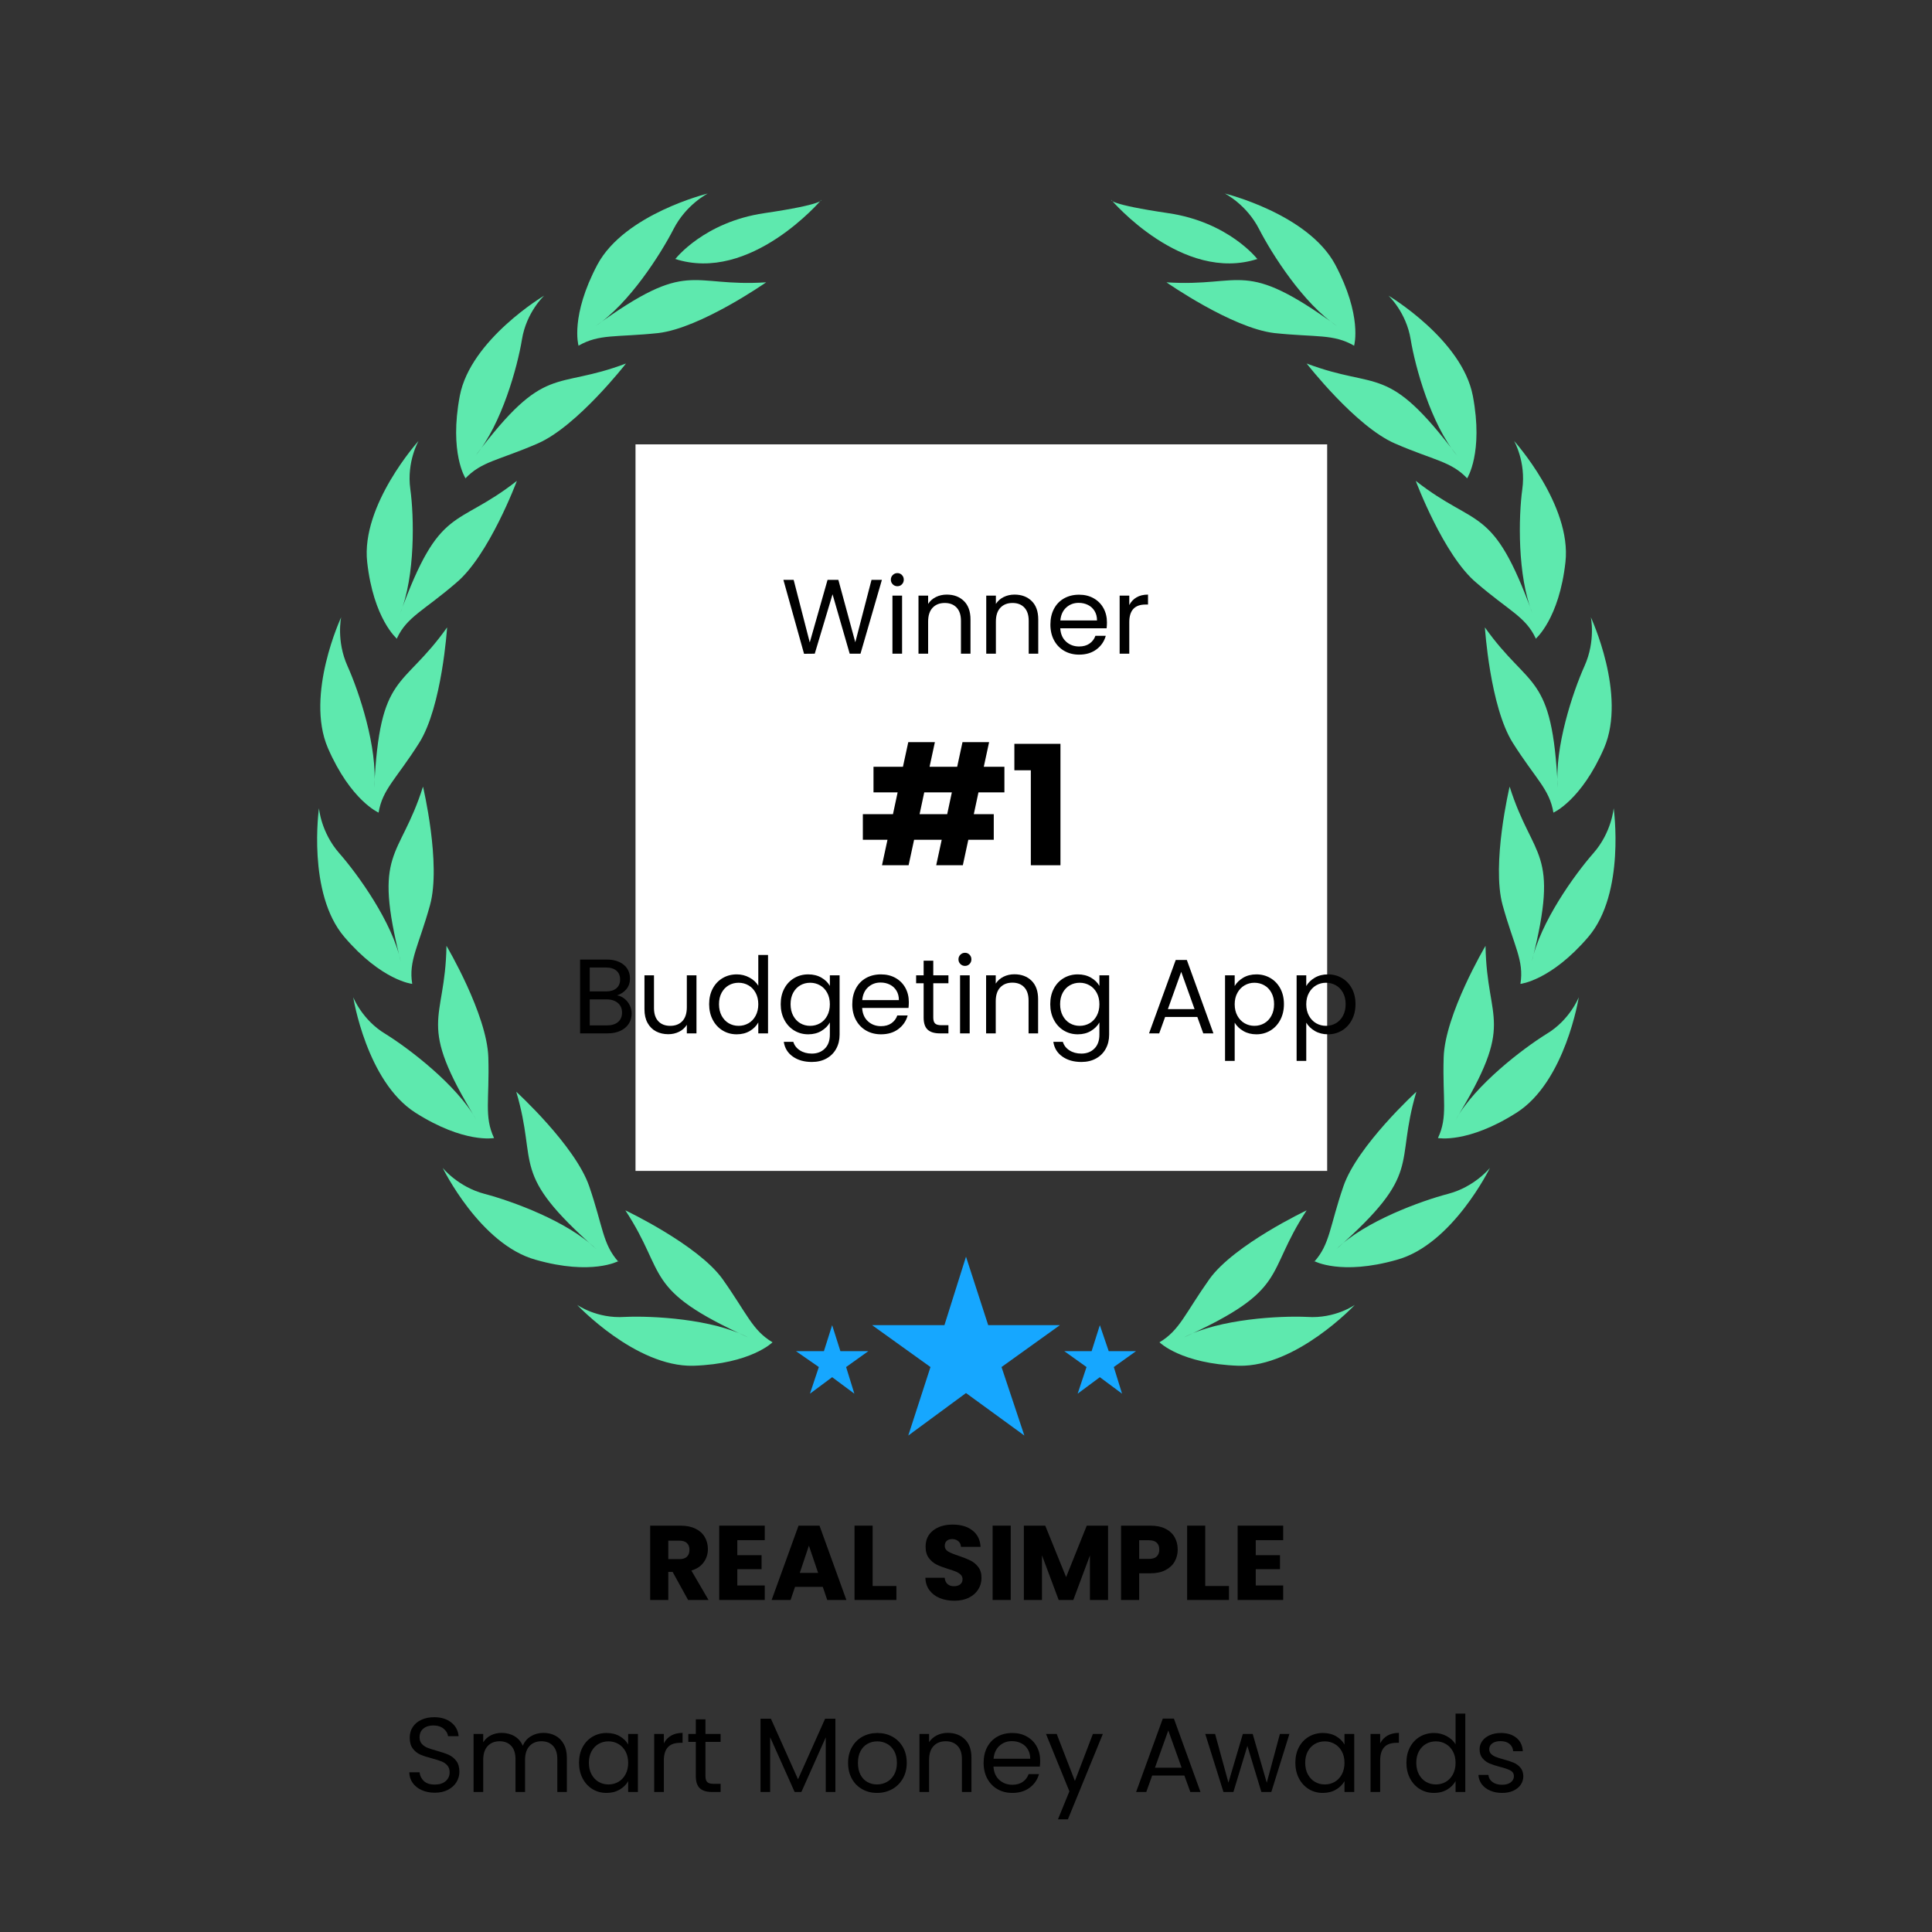 <svg xmlns="http://www.w3.org/2000/svg" xmlns:xlink="http://www.w3.org/1999/xlink" width="2000" zoomAndPan="magnify" viewBox="0 0 1500 1500" height="2000" preserveAspectRatio="xMidYMid meet" version="1.2"><rect x="0" y="0" width="1500" height="1500" fill="#333333" stroke="none"/><defs><clipPath id="e3f1434c1c"><path d="M 677 975 L 823 975 L 823 1114.789 L 677 1114.789 Z M 677 975 "/></clipPath><clipPath id="39facc8dc5"><path d="M 493.406 345.012 L 1030.41 345.012 L 1030.41 909.082 L 493.406 909.082 Z M 493.406 345.012 "/></clipPath></defs><g id="88ed215274"><path style=" stroke:none;fill-rule:evenodd;fill:#5ee9ae;fill-opacity:1;" d="M 449.082 267.945 C 449.082 267.945 442.68 245.289 463.855 205.398 C 485.035 165.996 549.551 150.238 549.551 150.238 C 549.551 150.238 532.809 158.609 522.957 177.816 C 513.105 197.023 488.48 235.93 462.379 253.168 C 535.762 199.98 534.777 223.125 594.863 219.188 C 594.863 219.188 544.133 254.648 511.137 258.586 C 478.141 262.035 465.336 259.078 449.082 268.438 Z M 449.082 267.945 "/><path style=" stroke:none;fill-rule:evenodd;fill:#5ee9ae;fill-opacity:1;" d="M 361.418 371.371 C 361.418 371.371 348.609 351.668 356.984 307.344 C 365.355 263.512 422.488 229.527 422.488 229.527 C 422.488 229.527 408.695 242.336 405.25 263.512 C 401.801 284.688 389.488 329.508 369.297 353.641 C 423.965 281.242 429.875 303.406 486.02 282.227 C 486.02 282.227 448.098 330.984 417.562 344.281 C 387.027 357.578 373.73 358.07 360.922 371.863 Z M 361.418 371.371 "/><path style=" stroke:none;fill-rule:evenodd;fill:#5ee9ae;fill-opacity:1;" d="M 308.227 495.973 C 308.227 495.973 290.004 480.703 285.078 436.379 C 280.152 392.055 324.973 342.312 324.973 342.312 C 324.973 342.312 315.613 358.566 318.57 379.742 C 321.523 400.918 322.508 447.215 310.688 476.273 C 341.715 391.07 353.535 410.77 401.309 373.34 C 401.309 373.34 379.641 431.453 354.027 452.633 C 328.91 474.301 316.105 478.734 308.227 495.48 Z M 308.227 495.973 "/><path style=" stroke:none;fill-rule:evenodd;fill:#5ee9ae;fill-opacity:1;" d="M 293.945 630.918 C 293.945 630.918 272.273 621.559 254.543 580.684 C 236.812 539.312 264.887 479.227 264.887 479.227 C 264.887 479.227 260.945 497.449 269.812 517.148 C 278.676 536.852 293.449 580.684 290.496 611.711 C 294.93 521.09 312.168 536.359 347.133 487.105 C 347.133 487.105 343.195 548.672 325.465 576.742 C 307.734 604.816 296.898 612.695 293.945 630.918 Z M 293.945 630.918 "/><path style=" stroke:none;fill-rule:evenodd;fill:#5ee9ae;fill-opacity:1;" d="M 320.047 763.895 C 320.047 763.895 296.406 761.43 267.348 727.449 C 238.289 693.465 247.648 627.469 247.648 627.469 C 247.648 627.469 249.125 646.184 263.41 662.438 C 277.691 678.691 304.777 716.121 311.18 746.656 C 289.02 658.992 310.195 668.348 328.418 610.727 C 328.418 610.727 342.699 670.809 333.836 702.824 C 324.973 734.836 317.09 745.672 320.047 763.895 Z M 320.047 763.895 "/><path style=" stroke:none;fill-rule:evenodd;fill:#5ee9ae;fill-opacity:1;" d="M 383.578 883.57 C 383.578 883.57 360.43 888.004 322.508 863.871 C 284.586 839.738 274.242 774.234 274.242 774.234 C 274.242 774.234 281.137 791.965 299.359 802.801 C 317.582 814.129 354.52 842.199 369.789 869.289 C 322.508 791.965 345.656 794.922 346.641 734.344 C 346.641 734.344 378.16 787.535 379.145 821.023 C 380.133 854.02 375.699 866.824 383.578 883.57 Z M 383.578 883.57 "/><path style=" stroke:none;fill-rule:evenodd;fill:#5ee9ae;fill-opacity:1;" d="M 480.109 979.117 C 480.109 979.117 459.426 990.445 416.082 978.133 C 372.742 966.312 343.688 906.719 343.688 906.719 C 343.688 906.719 355.508 921.492 376.191 926.91 C 396.875 932.328 440.707 948.09 462.871 969.758 C 394.906 909.672 418.055 905.734 400.816 847.617 C 400.816 847.617 446.617 889.48 457.453 921 C 468.289 952.52 467.797 965.82 480.109 979.609 Z M 480.109 979.117 "/><path style=" stroke:none;fill-rule:evenodd;fill:#5ee9ae;fill-opacity:1;" d="M 599.785 1042.156 C 599.785 1042.156 583.043 1058.902 538.223 1060.379 C 493.406 1061.363 448.098 1013.098 448.098 1013.098 C 448.098 1013.098 463.363 1023.934 485.035 1022.457 C 506.211 1021.473 553 1023.934 580.578 1038.215 C 498.332 1000.785 518.523 989.953 485.527 939.715 C 485.527 939.715 541.672 966.312 560.879 992.906 C 580.086 1019.992 584.027 1032.801 599.785 1042.156 Z M 599.785 1042.156 "/><path style=" stroke:none;fill-rule:evenodd;fill:#5ee9ae;fill-opacity:1;" d="M 524.434 200.965 C 524.434 200.965 546.598 172.398 593.383 165.504 C 640.172 158.609 637.711 155.16 637.711 155.16 C 637.711 155.16 582.551 220.172 523.941 200.965 Z M 524.434 200.965 "/><path style=" stroke:none;fill-rule:evenodd;fill:#5ee9ae;fill-opacity:1;" d="M 1051.41 267.945 C 1051.41 267.945 1057.812 245.289 1036.637 205.398 C 1015.457 165.996 950.941 150.238 950.941 150.238 C 950.941 150.238 967.688 158.609 977.535 177.816 C 987.387 197.023 1012.012 235.93 1038.113 253.168 C 964.73 199.98 965.715 223.125 905.629 219.188 C 905.629 219.188 956.359 254.648 989.355 258.586 C 1022.352 262.035 1035.16 259.078 1051.41 268.438 Z M 1051.41 267.945 "/><path style=" stroke:none;fill-rule:evenodd;fill:#5ee9ae;fill-opacity:1;" d="M 1139.074 371.371 C 1139.074 371.371 1151.883 351.668 1143.508 307.344 C 1135.137 263.512 1078.008 229.527 1078.008 229.527 C 1078.008 229.527 1091.797 242.336 1095.242 263.512 C 1098.691 284.688 1111.004 329.508 1131.195 353.641 C 1076.527 281.242 1070.617 303.406 1014.473 282.227 C 1014.473 282.227 1052.395 330.984 1082.93 344.281 C 1113.465 357.578 1126.762 358.07 1139.57 371.863 Z M 1139.074 371.371 "/><path style=" stroke:none;fill-rule:evenodd;fill:#5ee9ae;fill-opacity:1;" d="M 1192.266 495.973 C 1192.266 495.973 1210.488 480.703 1215.414 436.379 C 1220.34 392.055 1175.52 342.312 1175.52 342.312 C 1175.52 342.312 1184.879 358.566 1181.922 379.742 C 1178.969 400.918 1177.984 447.215 1189.805 476.273 C 1158.777 391.07 1146.957 410.77 1099.184 373.34 C 1099.184 373.34 1120.855 431.453 1146.465 452.633 C 1171.582 474.301 1184.387 478.734 1192.266 495.48 Z M 1192.266 495.973 "/><path style=" stroke:none;fill-rule:evenodd;fill:#5ee9ae;fill-opacity:1;" d="M 1206.055 630.918 C 1206.055 630.918 1227.727 621.559 1245.457 580.684 C 1263.188 539.312 1235.113 479.227 1235.113 479.227 C 1235.113 479.227 1239.055 497.449 1230.188 517.148 C 1221.324 536.852 1206.551 580.684 1209.504 611.711 C 1205.07 521.09 1187.832 536.359 1152.867 487.105 C 1152.867 487.105 1156.805 548.672 1174.535 576.742 C 1192.266 604.816 1203.102 612.695 1206.055 630.918 Z M 1206.055 630.918 "/><path style=" stroke:none;fill-rule:evenodd;fill:#5ee9ae;fill-opacity:1;" d="M 1180.445 763.895 C 1180.445 763.895 1204.086 761.43 1233.145 727.449 C 1262.203 693.465 1252.844 627.469 1252.844 627.469 C 1252.844 627.469 1251.367 646.184 1237.082 662.438 C 1222.801 678.691 1195.715 716.121 1189.312 746.656 C 1211.473 658.992 1190.297 668.348 1172.074 610.727 C 1172.074 610.727 1157.793 670.809 1166.656 702.824 C 1175.52 734.836 1183.402 745.672 1180.445 763.895 Z M 1180.445 763.895 "/><path style=" stroke:none;fill-rule:evenodd;fill:#5ee9ae;fill-opacity:1;" d="M 1116.422 883.57 C 1116.422 883.57 1139.57 888.004 1177.492 863.871 C 1215.414 839.738 1225.758 774.234 1225.758 774.234 C 1225.758 774.234 1218.863 791.965 1200.641 802.801 C 1182.418 814.129 1145.48 842.199 1130.211 869.289 C 1177.492 791.965 1154.344 794.922 1153.359 734.344 C 1153.359 734.344 1121.84 787.535 1120.855 821.023 C 1119.867 854.02 1124.301 866.824 1116.422 883.57 Z M 1116.422 883.57 "/><path style=" stroke:none;fill-rule:evenodd;fill:#5ee9ae;fill-opacity:1;" d="M 1020.383 979.117 C 1020.383 979.117 1041.066 990.445 1084.41 978.133 C 1127.75 966.312 1156.805 906.719 1156.805 906.719 C 1156.805 906.719 1144.984 921.492 1124.301 926.91 C 1103.617 932.328 1059.785 948.09 1037.621 969.758 C 1105.586 909.672 1082.438 905.734 1099.676 847.617 C 1099.676 847.617 1053.875 889.48 1043.039 921 C 1032.203 952.52 1032.695 965.82 1020.383 979.609 Z M 1020.383 979.117 "/><path style=" stroke:none;fill-rule:evenodd;fill:#5ee9ae;fill-opacity:1;" d="M 900.215 1042.156 C 900.215 1042.156 916.957 1058.902 961.777 1060.379 C 1006.594 1061.363 1051.902 1013.098 1051.902 1013.098 C 1051.902 1013.098 1036.637 1023.934 1014.965 1022.457 C 993.789 1021.473 947 1023.934 919.422 1038.215 C 1001.668 1000.785 981.477 989.953 1014.473 939.715 C 1014.473 939.715 958.328 966.312 939.121 992.906 C 919.914 1019.992 915.973 1032.801 900.215 1042.156 Z M 900.215 1042.156 "/><path style=" stroke:none;fill-rule:evenodd;fill:#5ee9ae;fill-opacity:1;" d="M 976.059 200.965 C 976.059 200.965 953.895 172.398 907.109 165.504 C 860.32 158.609 862.781 155.16 862.781 155.16 C 862.781 155.16 917.941 220.172 976.551 200.965 Z M 976.059 200.965 "/><g clip-rule="nonzero" clip-path="url(#e3f1434c1c)"><path style=" stroke:none;fill-rule:evenodd;fill:#16a7ff;fill-opacity:1;" d="M 750 975.668 L 767.238 1028.859 L 822.891 1028.859 L 777.578 1061.363 L 795.309 1114.555 L 750 1081.559 L 705.184 1114.555 L 722.418 1061.363 L 677.109 1028.859 L 733.254 1028.859 Z M 750 975.668 "/></g><path style=" stroke:none;fill-rule:evenodd;fill:#16a7ff;fill-opacity:1;" d="M 853.918 1028.859 L 860.812 1049.051 L 881.992 1049.051 L 864.754 1061.363 L 871.156 1082.051 L 853.918 1069.246 L 836.68 1082.051 L 843.574 1061.363 L 826.336 1049.051 L 847.516 1049.051 Z M 853.918 1028.859 "/><path style=" stroke:none;fill-rule:evenodd;fill:#16a7ff;fill-opacity:1;" d="M 646.082 1028.859 L 652.484 1049.051 L 674.156 1049.051 L 656.918 1061.363 L 663.32 1082.051 L 646.082 1069.246 L 628.844 1082.051 L 635.738 1061.363 L 618.008 1049.051 L 639.68 1049.051 Z M 646.082 1028.859 "/><path style=" stroke:none;fill-rule:evenodd;fill:#5ee9ae;fill-opacity:1;" d="M 604.711 379.742 C 601.758 545.715 612.098 589.055 669.723 651.109 C 705.676 690.02 732.762 717.105 725.375 774.727 C 720.941 810.188 698.781 839.246 651.5 839.246 L 651.5 897.855 L 849.484 897.855 L 849.484 839.246 C 802.207 839.246 780.043 809.695 775.609 774.727 C 768.223 717.105 794.816 689.527 831.262 651.109 C 889.379 589.055 899.227 545.223 896.273 379.742 Z M 604.711 379.742 "/><path style=" stroke:none;fill-rule:nonzero;fill:#5ee9ae;fill-opacity:1;" d="M 587.473 464.453 L 527.391 464.453 L 527.391 496.465 C 527.391 536.359 543.641 572.801 570.238 599.398 C 587.473 616.637 609.145 629.441 633.277 636.336 C 637.711 641.262 642.141 646.184 647.066 651.602 C 653.961 658.992 660.363 665.887 666.766 672.781 C 620.965 671.305 579.102 651.602 548.566 621.066 C 516.555 589.055 496.855 544.73 496.855 496.465 L 496.855 433.426 L 587.473 433.426 C 587.473 444.262 587.473 454.602 587.473 464.453 Z M 587.473 464.453 "/><path style=" stroke:none;fill-rule:nonzero;fill:#5ee9ae;fill-opacity:1;" d="M 912.527 464.453 L 972.609 464.453 L 972.609 496.465 C 972.609 536.359 956.359 572.801 929.762 599.398 C 912.527 616.637 890.855 629.441 866.723 636.336 C 862.289 641.262 857.859 646.184 852.934 651.602 C 846.039 658.992 839.637 665.887 833.234 672.781 C 879.035 671.305 920.898 651.602 951.434 621.066 C 983.445 589.055 1003.145 544.73 1003.145 496.465 L 1003.145 433.426 L 912.527 433.426 C 912.527 444.262 912.527 454.602 912.527 464.453 Z M 912.527 464.453 "/><g clip-rule="nonzero" clip-path="url(#39facc8dc5)"><path style=" stroke:none;fill-rule:nonzero;fill:#ffffff;fill-opacity:1;" d="M 493.406 345.012 L 1030.414 345.012 L 1030.414 909.285 L 493.406 909.285 Z M 493.406 345.012 "/></g><g style="fill:#000000;fill-opacity:1;"><g transform="translate(606.339, 507.521)"><path style="stroke:none" d="M 78.359 -57.312 L 61.75 0 L 53.359 0 L 40.047 -46.125 L 26.234 0 L 17.922 0.078 L 1.891 -57.312 L 9.859 -57.312 L 22.359 -8.719 L 36.172 -57.312 L 44.562 -57.312 L 57.719 -8.875 L 70.297 -57.312 Z M 78.359 -57.312 "/></g></g><g style="fill:#000000;fill-opacity:1;"><g transform="translate(686.563, 507.521)"><path style="stroke:none" d="M 10.188 -52.375 C 8.77 -52.375 7.566 -52.863 6.578 -53.844 C 5.586 -54.832 5.094 -56.039 5.094 -57.469 C 5.094 -58.895 5.586 -60.098 6.578 -61.078 C 7.566 -62.066 8.77 -62.562 10.188 -62.562 C 11.562 -62.562 12.727 -62.066 13.688 -61.078 C 14.645 -60.098 15.125 -58.895 15.125 -57.469 C 15.125 -56.039 14.645 -54.832 13.688 -53.844 C 12.727 -52.863 11.562 -52.375 10.188 -52.375 Z M 13.812 -45.062 L 13.812 0 L 6.328 0 L 6.328 -45.062 Z M 13.812 -45.062 "/></g></g><g style="fill:#000000;fill-opacity:1;"><g transform="translate(706.784, 507.521)"><path style="stroke:none" d="M 28.281 -45.875 C 33.758 -45.875 38.195 -44.211 41.594 -40.891 C 45 -37.578 46.703 -32.801 46.703 -26.562 L 46.703 0 L 39.297 0 L 39.297 -25.484 C 39.297 -29.984 38.172 -33.422 35.922 -35.797 C 33.68 -38.18 30.613 -39.375 26.719 -39.375 C 22.77 -39.375 19.629 -38.141 17.297 -35.672 C 14.973 -33.211 13.812 -29.625 13.812 -24.906 L 13.812 0 L 6.328 0 L 6.328 -45.062 L 13.812 -45.062 L 13.812 -38.641 C 15.289 -40.941 17.301 -42.723 19.844 -43.984 C 22.395 -45.242 25.207 -45.875 28.281 -45.875 Z M 28.281 -45.875 "/></g></g><g style="fill:#000000;fill-opacity:1;"><g transform="translate(759.39, 507.521)"><path style="stroke:none" d="M 28.281 -45.875 C 33.758 -45.875 38.195 -44.211 41.594 -40.891 C 45 -37.578 46.703 -32.801 46.703 -26.562 L 46.703 0 L 39.297 0 L 39.297 -25.484 C 39.297 -29.984 38.172 -33.422 35.922 -35.797 C 33.68 -38.18 30.613 -39.375 26.719 -39.375 C 22.77 -39.375 19.629 -38.141 17.297 -35.672 C 14.973 -33.211 13.812 -29.625 13.812 -24.906 L 13.812 0 L 6.328 0 L 6.328 -45.062 L 13.812 -45.062 L 13.812 -38.641 C 15.289 -40.941 17.301 -42.723 19.844 -43.984 C 22.395 -45.242 25.207 -45.875 28.281 -45.875 Z M 28.281 -45.875 "/></g></g><g style="fill:#000000;fill-opacity:1;"><g transform="translate(811.996, 507.521)"><path style="stroke:none" d="M 47.438 -24.25 C 47.438 -22.82 47.352 -21.316 47.188 -19.734 L 11.188 -19.734 C 11.457 -15.297 12.973 -11.828 15.734 -9.328 C 18.504 -6.836 21.863 -5.594 25.812 -5.594 C 29.051 -5.594 31.75 -6.344 33.906 -7.844 C 36.07 -9.352 37.598 -11.367 38.484 -13.891 L 46.531 -13.891 C 45.332 -9.566 42.922 -6.047 39.297 -3.328 C 35.68 -0.617 31.188 0.734 25.812 0.734 C 21.539 0.734 17.719 -0.223 14.344 -2.141 C 10.977 -4.055 8.332 -6.781 6.406 -10.312 C 4.488 -13.852 3.531 -17.953 3.531 -22.609 C 3.531 -27.266 4.461 -31.348 6.328 -34.859 C 8.191 -38.367 10.805 -41.066 14.172 -42.953 C 17.547 -44.848 21.426 -45.797 25.812 -45.797 C 30.094 -45.797 33.875 -44.863 37.156 -43 C 40.445 -41.133 42.984 -38.57 44.766 -35.312 C 46.547 -32.051 47.438 -28.363 47.438 -24.25 Z M 39.719 -25.812 C 39.719 -28.664 39.082 -31.117 37.812 -33.172 C 36.551 -35.234 34.836 -36.797 32.672 -37.859 C 30.516 -38.93 28.117 -39.469 25.484 -39.469 C 21.703 -39.469 18.484 -38.258 15.828 -35.844 C 13.172 -33.438 11.648 -30.094 11.266 -25.812 Z M 39.719 -25.812 "/></g></g><g style="fill:#000000;fill-opacity:1;"><g transform="translate(862.958, 507.521)"><path style="stroke:none" d="M 13.812 -37.734 C 15.125 -40.316 17 -42.316 19.438 -43.734 C 21.883 -45.16 24.859 -45.875 28.359 -45.875 L 28.359 -38.156 L 26.391 -38.156 C 18.004 -38.156 13.812 -33.602 13.812 -24.5 L 13.812 0 L 6.328 0 L 6.328 -45.062 L 13.812 -45.062 Z M 13.812 -37.734 "/></g></g><g style="fill:#000000;fill-opacity:1;"><g transform="translate(667.339, 671.777)"><path style="stroke:none" d="M 92.328 -56.562 L 88.719 -39.641 L 104.219 -39.641 L 104.219 -19.766 L 84.453 -19.766 L 80.203 0 L 59.531 0 L 63.797 -19.766 L 42.359 -19.766 L 38.094 0 L 17.438 0 L 21.703 -19.766 L 2.578 -19.766 L 2.578 -39.641 L 25.953 -39.641 L 29.578 -56.562 L 10.844 -56.562 L 10.844 -76.453 L 33.703 -76.453 L 37.844 -95.562 L 58.5 -95.562 L 54.375 -76.453 L 75.812 -76.453 L 79.938 -95.562 L 100.594 -95.562 L 96.469 -76.453 L 112.484 -76.453 L 112.484 -56.562 Z M 71.672 -56.562 L 50.234 -56.562 L 46.625 -39.641 L 68.062 -39.641 Z M 71.672 -56.562 "/></g></g><g style="fill:#000000;fill-opacity:1;"><g transform="translate(784.07, 671.777)"><path style="stroke:none" d="M 3.484 -73.734 L 3.484 -94.266 L 39.266 -94.266 L 39.266 0 L 16.266 0 L 16.266 -73.734 Z M 3.484 -73.734 "/></g></g><g style="fill:#000000;fill-opacity:1;"><g transform="translate(444.054, 802.302)"><path style="stroke:none" d="M 35.031 -29.516 C 37.113 -29.18 39.016 -28.328 40.734 -26.953 C 42.461 -25.586 43.832 -23.891 44.844 -21.859 C 45.863 -19.836 46.375 -17.676 46.375 -15.375 C 46.375 -12.469 45.633 -9.848 44.156 -7.516 C 42.676 -5.191 40.523 -3.359 37.703 -2.016 C 34.879 -0.672 31.547 0 27.703 0 L 6.328 0 L 6.328 -57.312 L 26.891 -57.312 C 30.773 -57.312 34.086 -56.664 36.828 -55.375 C 39.566 -54.082 41.625 -52.336 43 -50.141 C 44.375 -47.953 45.062 -45.488 45.062 -42.75 C 45.062 -39.352 44.141 -36.547 42.297 -34.328 C 40.461 -32.109 38.039 -30.504 35.031 -29.516 Z M 13.812 -32.562 L 26.391 -32.562 C 29.898 -32.562 32.613 -33.379 34.531 -35.016 C 36.445 -36.66 37.406 -38.938 37.406 -41.844 C 37.406 -44.75 36.445 -47.023 34.531 -48.672 C 32.613 -50.316 29.848 -51.141 26.234 -51.141 L 13.812 -51.141 Z M 27.047 -6.172 C 30.773 -6.172 33.68 -7.047 35.766 -8.797 C 37.848 -10.547 38.891 -12.984 38.891 -16.109 C 38.891 -19.297 37.789 -21.805 35.594 -23.641 C 33.406 -25.473 30.473 -26.391 26.797 -26.391 L 13.812 -26.391 L 13.812 -6.172 Z M 27.047 -6.172 "/></g></g><g style="fill:#000000;fill-opacity:1;"><g transform="translate(494.44, 802.302)"><path style="stroke:none" d="M 46.297 -45.062 L 46.297 0 L 38.812 0 L 38.812 -6.656 C 37.383 -4.352 35.395 -2.555 32.844 -1.266 C 30.289 0.016 27.484 0.656 24.422 0.656 C 20.91 0.656 17.754 -0.066 14.953 -1.516 C 12.16 -2.973 9.957 -5.156 8.344 -8.062 C 6.727 -10.969 5.922 -14.5 5.922 -18.656 L 5.922 -45.062 L 13.312 -45.062 L 13.312 -19.656 C 13.312 -15.207 14.438 -11.789 16.688 -9.406 C 18.938 -7.031 22.008 -5.844 25.906 -5.844 C 29.906 -5.844 33.055 -7.07 35.359 -9.531 C 37.66 -12 38.812 -15.594 38.812 -20.312 L 38.812 -45.062 Z M 46.297 -45.062 "/></g></g><g style="fill:#000000;fill-opacity:1;"><g transform="translate(547.046, 802.302)"><path style="stroke:none" d="M 3.531 -22.688 C 3.531 -27.289 4.461 -31.332 6.328 -34.812 C 8.191 -38.301 10.754 -41.004 14.016 -42.922 C 17.273 -44.836 20.938 -45.797 25 -45.797 C 28.5 -45.797 31.754 -44.984 34.766 -43.359 C 37.785 -41.742 40.094 -39.625 41.688 -37 L 41.688 -60.844 L 49.25 -60.844 L 49.25 0 L 41.688 0 L 41.688 -8.469 C 40.207 -5.781 38.016 -3.57 35.109 -1.844 C 32.203 -0.125 28.801 0.734 24.906 0.734 C 20.906 0.734 17.273 -0.25 14.016 -2.219 C 10.754 -4.195 8.191 -6.969 6.328 -10.531 C 4.461 -14.094 3.531 -18.145 3.531 -22.688 Z M 41.688 -22.609 C 41.688 -26.004 41 -28.961 39.625 -31.484 C 38.258 -34.004 36.41 -35.938 34.078 -37.281 C 31.742 -38.625 29.18 -39.297 26.391 -39.297 C 23.598 -39.297 21.051 -38.641 18.75 -37.328 C 16.445 -36.016 14.609 -34.098 13.234 -31.578 C 11.867 -29.055 11.188 -26.094 11.188 -22.688 C 11.188 -19.238 11.867 -16.238 13.234 -13.688 C 14.609 -11.133 16.445 -9.188 18.75 -7.844 C 21.051 -6.508 23.598 -5.844 26.391 -5.844 C 29.18 -5.844 31.742 -6.508 34.078 -7.844 C 36.41 -9.188 38.258 -11.133 39.625 -13.688 C 41 -16.238 41.688 -19.211 41.688 -22.609 Z M 41.688 -22.609 "/></g></g><g style="fill:#000000;fill-opacity:1;"><g transform="translate(602.612, 802.302)"><path style="stroke:none" d="M 24.906 -45.797 C 28.801 -45.797 32.211 -44.945 35.141 -43.25 C 38.078 -41.551 40.258 -39.41 41.688 -36.828 L 41.688 -45.062 L 49.25 -45.062 L 49.25 0.984 C 49.25 5.098 48.367 8.754 46.609 11.953 C 44.859 15.16 42.352 17.672 39.094 19.484 C 35.832 21.297 32.035 22.203 27.703 22.203 C 21.785 22.203 16.852 20.801 12.906 18 C 8.957 15.207 6.629 11.398 5.922 6.578 L 13.312 6.578 C 14.133 9.316 15.832 11.52 18.406 13.188 C 20.988 14.863 24.086 15.703 27.703 15.703 C 31.816 15.703 35.176 14.41 37.781 11.828 C 40.383 9.254 41.688 5.641 41.688 0.984 L 41.688 -8.469 C 40.207 -5.832 38.016 -3.641 35.109 -1.891 C 32.203 -0.141 28.801 0.734 24.906 0.734 C 20.906 0.734 17.273 -0.25 14.016 -2.219 C 10.754 -4.195 8.191 -6.969 6.328 -10.531 C 4.461 -14.094 3.531 -18.145 3.531 -22.688 C 3.531 -27.289 4.461 -31.332 6.328 -34.812 C 8.191 -38.301 10.754 -41.004 14.016 -42.922 C 17.273 -44.836 20.906 -45.797 24.906 -45.797 Z M 41.688 -22.609 C 41.688 -26.004 41 -28.961 39.625 -31.484 C 38.258 -34.004 36.41 -35.938 34.078 -37.281 C 31.742 -38.625 29.18 -39.297 26.391 -39.297 C 23.598 -39.297 21.051 -38.641 18.75 -37.328 C 16.445 -36.016 14.609 -34.098 13.234 -31.578 C 11.867 -29.055 11.188 -26.094 11.188 -22.688 C 11.188 -19.238 11.867 -16.238 13.234 -13.688 C 14.609 -11.133 16.445 -9.188 18.75 -7.844 C 21.051 -6.508 23.598 -5.844 26.391 -5.844 C 29.18 -5.844 31.742 -6.508 34.078 -7.844 C 36.41 -9.188 38.258 -11.133 39.625 -13.688 C 41 -16.238 41.688 -19.211 41.688 -22.609 Z M 41.688 -22.609 "/></g></g><g style="fill:#000000;fill-opacity:1;"><g transform="translate(658.177, 802.302)"><path style="stroke:none" d="M 47.438 -24.25 C 47.438 -22.82 47.352 -21.316 47.188 -19.734 L 11.188 -19.734 C 11.457 -15.297 12.973 -11.828 15.734 -9.328 C 18.504 -6.836 21.863 -5.594 25.812 -5.594 C 29.051 -5.594 31.75 -6.344 33.906 -7.844 C 36.07 -9.352 37.598 -11.367 38.484 -13.891 L 46.531 -13.891 C 45.332 -9.566 42.922 -6.047 39.297 -3.328 C 35.68 -0.617 31.188 0.734 25.812 0.734 C 21.539 0.734 17.719 -0.223 14.344 -2.141 C 10.977 -4.055 8.332 -6.781 6.406 -10.312 C 4.488 -13.852 3.531 -17.953 3.531 -22.609 C 3.531 -27.266 4.461 -31.348 6.328 -34.859 C 8.191 -38.367 10.805 -41.066 14.172 -42.953 C 17.547 -44.848 21.426 -45.797 25.812 -45.797 C 30.094 -45.797 33.875 -44.863 37.156 -43 C 40.445 -41.133 42.984 -38.57 44.766 -35.312 C 46.547 -32.051 47.438 -28.363 47.438 -24.25 Z M 39.719 -25.812 C 39.719 -28.664 39.082 -31.117 37.812 -33.172 C 36.551 -35.234 34.836 -36.797 32.672 -37.859 C 30.516 -38.93 28.117 -39.469 25.484 -39.469 C 21.703 -39.469 18.484 -38.258 15.828 -35.844 C 13.172 -33.438 11.648 -30.094 11.266 -25.812 Z M 39.719 -25.812 "/></g></g><g style="fill:#000000;fill-opacity:1;"><g transform="translate(709.139, 802.302)"><path style="stroke:none" d="M 15.453 -38.891 L 15.453 -12.328 C 15.453 -10.141 15.914 -8.594 16.844 -7.688 C 17.781 -6.781 19.398 -6.328 21.703 -6.328 L 27.219 -6.328 L 27.219 0 L 20.469 0 C 16.301 0 13.176 -0.957 11.094 -2.875 C 9.008 -4.789 7.969 -7.941 7.969 -12.328 L 7.969 -38.891 L 2.141 -38.891 L 2.141 -45.062 L 7.969 -45.062 L 7.969 -56.406 L 15.453 -56.406 L 15.453 -45.062 L 27.219 -45.062 L 27.219 -38.891 Z M 15.453 -38.891 "/></g></g><g style="fill:#000000;fill-opacity:1;"><g transform="translate(739.058, 802.302)"><path style="stroke:none" d="M 10.188 -52.375 C 8.77 -52.375 7.566 -52.863 6.578 -53.844 C 5.586 -54.832 5.094 -56.039 5.094 -57.469 C 5.094 -58.895 5.586 -60.098 6.578 -61.078 C 7.566 -62.066 8.77 -62.562 10.188 -62.562 C 11.562 -62.562 12.727 -62.066 13.688 -61.078 C 14.645 -60.098 15.125 -58.895 15.125 -57.469 C 15.125 -56.039 14.645 -54.832 13.688 -53.844 C 12.727 -52.863 11.562 -52.375 10.188 -52.375 Z M 13.812 -45.062 L 13.812 0 L 6.328 0 L 6.328 -45.062 Z M 13.812 -45.062 "/></g></g><g style="fill:#000000;fill-opacity:1;"><g transform="translate(759.279, 802.302)"><path style="stroke:none" d="M 28.281 -45.875 C 33.758 -45.875 38.195 -44.211 41.594 -40.891 C 45 -37.578 46.703 -32.801 46.703 -26.562 L 46.703 0 L 39.297 0 L 39.297 -25.484 C 39.297 -29.984 38.172 -33.422 35.922 -35.797 C 33.68 -38.18 30.613 -39.375 26.719 -39.375 C 22.77 -39.375 19.629 -38.141 17.297 -35.672 C 14.973 -33.211 13.812 -29.625 13.812 -24.906 L 13.812 0 L 6.328 0 L 6.328 -45.062 L 13.812 -45.062 L 13.812 -38.641 C 15.289 -40.941 17.301 -42.723 19.844 -43.984 C 22.395 -45.242 25.207 -45.875 28.281 -45.875 Z M 28.281 -45.875 "/></g></g><g style="fill:#000000;fill-opacity:1;"><g transform="translate(811.885, 802.302)"><path style="stroke:none" d="M 24.906 -45.797 C 28.801 -45.797 32.211 -44.945 35.141 -43.25 C 38.078 -41.551 40.258 -39.41 41.688 -36.828 L 41.688 -45.062 L 49.25 -45.062 L 49.25 0.984 C 49.25 5.098 48.367 8.754 46.609 11.953 C 44.859 15.16 42.352 17.672 39.094 19.484 C 35.832 21.297 32.035 22.203 27.703 22.203 C 21.785 22.203 16.852 20.801 12.906 18 C 8.957 15.207 6.629 11.398 5.922 6.578 L 13.312 6.578 C 14.133 9.316 15.832 11.52 18.406 13.188 C 20.988 14.863 24.086 15.703 27.703 15.703 C 31.816 15.703 35.176 14.41 37.781 11.828 C 40.383 9.254 41.688 5.641 41.688 0.984 L 41.688 -8.469 C 40.207 -5.832 38.016 -3.641 35.109 -1.891 C 32.203 -0.141 28.801 0.734 24.906 0.734 C 20.906 0.734 17.273 -0.25 14.016 -2.219 C 10.754 -4.195 8.191 -6.969 6.328 -10.531 C 4.461 -14.094 3.531 -18.145 3.531 -22.688 C 3.531 -27.289 4.461 -31.332 6.328 -34.812 C 8.191 -38.301 10.754 -41.004 14.016 -42.922 C 17.273 -44.836 20.906 -45.797 24.906 -45.797 Z M 41.688 -22.609 C 41.688 -26.004 41 -28.961 39.625 -31.484 C 38.258 -34.004 36.41 -35.938 34.078 -37.281 C 31.742 -38.625 29.18 -39.297 26.391 -39.297 C 23.598 -39.297 21.051 -38.641 18.75 -37.328 C 16.445 -36.016 14.609 -34.098 13.234 -31.578 C 11.867 -29.055 11.188 -26.094 11.188 -22.688 C 11.188 -19.238 11.867 -16.238 13.234 -13.688 C 14.609 -11.133 16.445 -9.188 18.75 -7.844 C 21.051 -6.508 23.598 -5.844 26.391 -5.844 C 29.18 -5.844 31.742 -6.508 34.078 -7.844 C 36.41 -9.188 38.258 -11.133 39.625 -13.688 C 41 -16.238 41.688 -19.211 41.688 -22.609 Z M 41.688 -22.609 "/></g></g><g style="fill:#000000;fill-opacity:1;"><g transform="translate(867.45, 802.302)"><path style="stroke:none" d=""/></g></g><g style="fill:#000000;fill-opacity:1;"><g transform="translate(889.396, 802.302)"><path style="stroke:none" d="M 40.203 -12.75 L 15.203 -12.75 L 10.609 0 L 2.719 0 L 23.438 -56.984 L 32.062 -56.984 L 52.703 0 L 44.812 0 Z M 38.062 -18.828 L 27.703 -47.766 L 17.344 -18.828 Z M 38.062 -18.828 "/></g></g><g style="fill:#000000;fill-opacity:1;"><g transform="translate(944.797, 802.302)"><path style="stroke:none" d="M 13.812 -36.75 C 15.289 -39.32 17.492 -41.473 20.422 -43.203 C 23.359 -44.93 26.773 -45.797 30.672 -45.797 C 34.672 -45.797 38.301 -44.836 41.562 -42.922 C 44.82 -41.004 47.383 -38.301 49.25 -34.812 C 51.113 -31.332 52.047 -27.289 52.047 -22.688 C 52.047 -18.145 51.113 -14.094 49.25 -10.531 C 47.383 -6.969 44.82 -4.195 41.562 -2.219 C 38.301 -0.25 34.672 0.734 30.672 0.734 C 26.828 0.734 23.438 -0.125 20.5 -1.844 C 17.57 -3.57 15.344 -5.723 13.812 -8.297 L 13.812 21.375 L 6.328 21.375 L 6.328 -45.062 L 13.812 -45.062 Z M 44.391 -22.688 C 44.391 -26.094 43.703 -29.055 42.328 -31.578 C 40.961 -34.098 39.113 -36.016 36.781 -37.328 C 34.457 -38.641 31.898 -39.297 29.109 -39.297 C 26.367 -39.297 23.832 -38.625 21.5 -37.281 C 19.164 -35.938 17.301 -33.988 15.906 -31.438 C 14.508 -28.895 13.812 -25.953 13.812 -22.609 C 13.812 -19.211 14.508 -16.238 15.906 -13.688 C 17.301 -11.133 19.164 -9.188 21.5 -7.844 C 23.832 -6.508 26.367 -5.844 29.109 -5.844 C 31.898 -5.844 34.457 -6.508 36.781 -7.844 C 39.113 -9.188 40.961 -11.133 42.328 -13.688 C 43.703 -16.238 44.391 -19.238 44.391 -22.688 Z M 44.391 -22.688 "/></g></g><g style="fill:#000000;fill-opacity:1;"><g transform="translate(1000.362, 802.302)"><path style="stroke:none" d="M 13.812 -36.75 C 15.289 -39.32 17.492 -41.473 20.422 -43.203 C 23.359 -44.93 26.773 -45.797 30.672 -45.797 C 34.672 -45.797 38.301 -44.836 41.562 -42.922 C 44.82 -41.004 47.383 -38.301 49.25 -34.812 C 51.113 -31.332 52.047 -27.289 52.047 -22.688 C 52.047 -18.145 51.113 -14.094 49.25 -10.531 C 47.383 -6.969 44.82 -4.195 41.562 -2.219 C 38.301 -0.25 34.672 0.734 30.672 0.734 C 26.828 0.734 23.438 -0.125 20.5 -1.844 C 17.57 -3.57 15.344 -5.723 13.812 -8.297 L 13.812 21.375 L 6.328 21.375 L 6.328 -45.062 L 13.812 -45.062 Z M 44.391 -22.688 C 44.391 -26.094 43.703 -29.055 42.328 -31.578 C 40.961 -34.098 39.113 -36.016 36.781 -37.328 C 34.457 -38.641 31.898 -39.297 29.109 -39.297 C 26.367 -39.297 23.832 -38.625 21.5 -37.281 C 19.164 -35.938 17.301 -33.988 15.906 -31.438 C 14.508 -28.895 13.812 -25.953 13.812 -22.609 C 13.812 -19.211 14.508 -16.238 15.906 -13.688 C 17.301 -11.133 19.164 -9.188 21.5 -7.844 C 23.832 -6.508 26.367 -5.844 29.109 -5.844 C 31.898 -5.844 34.457 -6.508 36.781 -7.844 C 39.113 -9.188 40.961 -11.133 42.328 -13.688 C 43.703 -16.238 44.391 -19.238 44.391 -22.688 Z M 44.391 -22.688 "/></g></g><g style="fill:#000000;fill-opacity:1;"><g transform="translate(499.701, 1242.227)"><path style="stroke:none" d="M 34.531 0 L 22.531 -21.781 L 19.156 -21.781 L 19.156 0 L 5.094 0 L 5.094 -57.719 L 28.688 -57.719 C 33.238 -57.719 37.117 -56.922 40.328 -55.328 C 43.535 -53.742 45.93 -51.566 47.516 -48.797 C 49.109 -46.023 49.906 -42.941 49.906 -39.547 C 49.906 -35.711 48.82 -32.285 46.656 -29.266 C 44.488 -26.254 41.297 -24.117 37.078 -22.859 L 50.406 0 Z M 19.156 -31.734 L 27.875 -31.734 C 30.445 -31.734 32.375 -32.363 33.656 -33.625 C 34.945 -34.883 35.594 -36.664 35.594 -38.969 C 35.594 -41.164 34.945 -42.895 33.656 -44.156 C 32.375 -45.414 30.445 -46.047 27.875 -46.047 L 19.156 -46.047 Z M 19.156 -31.734 "/></g></g><g style="fill:#000000;fill-opacity:1;"><g transform="translate(553.302, 1242.227)"><path style="stroke:none" d="M 19.156 -46.453 L 19.156 -34.781 L 37.984 -34.781 L 37.984 -23.922 L 19.156 -23.922 L 19.156 -11.266 L 40.453 -11.266 L 40.453 0 L 5.094 0 L 5.094 -57.719 L 40.453 -57.719 L 40.453 -46.453 Z M 19.156 -46.453 "/></g></g><g style="fill:#000000;fill-opacity:1;"><g transform="translate(597.778, 1242.227)"><path style="stroke:none" d="M 41.031 -10.188 L 19.484 -10.188 L 16.031 0 L 1.312 0 L 22.203 -57.719 L 38.484 -57.719 L 59.359 0 L 44.484 0 Z M 37.406 -21.047 L 30.25 -42.172 L 23.188 -21.047 Z M 37.406 -21.047 "/></g></g><g style="fill:#000000;fill-opacity:1;"><g transform="translate(658.367, 1242.227)"><path style="stroke:none" d="M 19.156 -10.859 L 37.578 -10.859 L 37.578 0 L 5.094 0 L 5.094 -57.719 L 19.156 -57.719 Z M 19.156 -10.859 "/></g></g><g style="fill:#000000;fill-opacity:1;"><g transform="translate(697.581, 1242.227)"><path style="stroke:none" d=""/></g></g><g style="fill:#000000;fill-opacity:1;"><g transform="translate(715.009, 1242.227)"><path style="stroke:none" d="M 25.984 0.578 C 21.766 0.578 17.984 -0.102 14.641 -1.469 C 11.297 -2.844 8.625 -4.875 6.625 -7.562 C 4.625 -10.25 3.566 -13.484 3.453 -17.266 L 18.422 -17.266 C 18.641 -15.129 19.379 -13.5 20.641 -12.375 C 21.898 -11.25 23.539 -10.688 25.562 -10.688 C 27.645 -10.688 29.289 -11.164 30.5 -12.125 C 31.707 -13.082 32.312 -14.41 32.312 -16.109 C 32.312 -17.535 31.832 -18.711 30.875 -19.641 C 29.914 -20.578 28.734 -21.348 27.328 -21.953 C 25.93 -22.555 23.945 -23.242 21.375 -24.016 C 17.645 -25.16 14.602 -26.305 12.25 -27.453 C 9.895 -28.609 7.867 -30.305 6.172 -32.547 C 4.473 -34.797 3.625 -37.734 3.625 -41.359 C 3.625 -46.723 5.566 -50.926 9.453 -53.969 C 13.348 -57.02 18.422 -58.547 24.672 -58.547 C 31.023 -58.547 36.145 -57.02 40.031 -53.969 C 43.926 -50.926 46.016 -46.695 46.297 -41.281 L 31.078 -41.281 C 30.973 -43.133 30.285 -44.598 29.016 -45.672 C 27.754 -46.742 26.141 -47.281 24.172 -47.281 C 22.473 -47.281 21.102 -46.828 20.062 -45.922 C 19.02 -45.016 18.5 -43.711 18.5 -42.016 C 18.5 -40.148 19.375 -38.695 21.125 -37.656 C 22.883 -36.613 25.629 -35.488 29.359 -34.281 C 33.078 -33.02 36.102 -31.812 38.438 -30.656 C 40.77 -29.508 42.785 -27.836 44.484 -25.641 C 46.18 -23.453 47.031 -20.633 47.031 -17.188 C 47.031 -13.895 46.191 -10.906 44.516 -8.219 C 42.848 -5.531 40.422 -3.391 37.234 -1.797 C 34.055 -0.211 30.305 0.578 25.984 0.578 Z M 25.984 0.578 "/></g></g><g style="fill:#000000;fill-opacity:1;"><g transform="translate(765.568, 1242.227)"><path style="stroke:none" d="M 19.156 -57.719 L 19.156 0 L 5.094 0 L 5.094 -57.719 Z M 19.156 -57.719 "/></g></g><g style="fill:#000000;fill-opacity:1;"><g transform="translate(789.82, 1242.227)"><path style="stroke:none" d="M 70.469 -57.719 L 70.469 0 L 56.406 0 L 56.406 -34.609 L 43.5 0 L 32.141 0 L 19.156 -34.703 L 19.156 0 L 5.094 0 L 5.094 -57.719 L 21.703 -57.719 L 37.906 -17.766 L 53.938 -57.719 Z M 70.469 -57.719 "/></g></g><g style="fill:#000000;fill-opacity:1;"><g transform="translate(865.289, 1242.227)"><path style="stroke:none" d="M 49.078 -39.141 C 49.078 -35.797 48.312 -32.738 46.781 -29.969 C 45.25 -27.195 42.891 -24.961 39.703 -23.266 C 36.523 -21.566 32.582 -20.719 27.875 -20.719 L 19.156 -20.719 L 19.156 0 L 5.094 0 L 5.094 -57.719 L 27.875 -57.719 C 32.477 -57.719 36.367 -56.922 39.547 -55.328 C 42.723 -53.742 45.102 -51.551 46.688 -48.75 C 48.281 -45.957 49.078 -42.754 49.078 -39.141 Z M 26.797 -31.906 C 29.484 -31.906 31.484 -32.535 32.797 -33.797 C 34.117 -35.055 34.781 -36.836 34.781 -39.141 C 34.781 -41.441 34.117 -43.223 32.797 -44.484 C 31.484 -45.742 29.484 -46.375 26.797 -46.375 L 19.156 -46.375 L 19.156 -31.906 Z M 26.797 -31.906 "/></g></g><g style="fill:#000000;fill-opacity:1;"><g transform="translate(916.588, 1242.227)"><path style="stroke:none" d="M 19.156 -10.859 L 37.578 -10.859 L 37.578 0 L 5.094 0 L 5.094 -57.719 L 19.156 -57.719 Z M 19.156 -10.859 "/></g></g><g style="fill:#000000;fill-opacity:1;"><g transform="translate(955.803, 1242.227)"><path style="stroke:none" d="M 19.156 -46.453 L 19.156 -34.781 L 37.984 -34.781 L 37.984 -23.922 L 19.156 -23.922 L 19.156 -11.266 L 40.453 -11.266 L 40.453 0 L 5.094 0 L 5.094 -57.719 L 40.453 -57.719 L 40.453 -46.453 Z M 19.156 -46.453 "/></g></g><g style="fill:#000000;fill-opacity:1;"><g transform="translate(313.09, 1391.285)"><path style="stroke:none" d="M 24.5 0.578 C 20.719 0.578 17.332 -0.094 14.344 -1.438 C 11.352 -2.781 9.008 -4.645 7.312 -7.031 C 5.613 -9.414 4.738 -12.172 4.688 -15.297 L 12.656 -15.297 C 12.938 -12.609 14.047 -10.344 15.984 -8.5 C 17.93 -6.664 20.77 -5.75 24.5 -5.75 C 28.062 -5.75 30.867 -6.641 32.922 -8.422 C 34.984 -10.203 36.016 -12.492 36.016 -15.297 C 36.016 -17.484 35.41 -19.258 34.203 -20.625 C 32.992 -22 31.484 -23.039 29.672 -23.75 C 27.867 -24.469 25.43 -25.238 22.359 -26.062 C 18.578 -27.051 15.547 -28.035 13.266 -29.016 C 10.992 -30.004 9.051 -31.551 7.438 -33.656 C 5.82 -35.77 5.016 -38.609 5.016 -42.172 C 5.016 -45.297 5.805 -48.062 7.391 -50.469 C 8.984 -52.883 11.219 -54.75 14.094 -56.062 C 16.977 -57.383 20.285 -58.047 24.016 -58.047 C 29.379 -58.047 33.773 -56.703 37.203 -54.016 C 40.629 -51.328 42.562 -47.766 43 -43.328 L 34.781 -43.328 C 34.508 -45.523 33.359 -47.457 31.328 -49.125 C 29.297 -50.801 26.609 -51.641 23.266 -51.641 C 20.141 -51.641 17.586 -50.828 15.609 -49.203 C 13.641 -47.586 12.656 -45.328 12.656 -42.422 C 12.656 -40.336 13.242 -38.641 14.422 -37.328 C 15.609 -36.016 17.062 -35.016 18.781 -34.328 C 20.508 -33.641 22.938 -32.859 26.062 -31.984 C 29.844 -30.941 32.883 -29.91 35.188 -28.891 C 37.488 -27.879 39.461 -26.316 41.109 -24.203 C 42.754 -22.098 43.578 -19.238 43.578 -15.625 C 43.578 -12.82 42.836 -10.188 41.359 -7.719 C 39.879 -5.258 37.688 -3.258 34.781 -1.719 C 31.875 -0.188 28.445 0.578 24.5 0.578 Z M 24.5 0.578 "/></g></g><g style="fill:#000000;fill-opacity:1;"><g transform="translate(361.347, 1391.285)"><path style="stroke:none" d="M 60.516 -45.875 C 64.023 -45.875 67.148 -45.145 69.891 -43.688 C 72.629 -42.238 74.789 -40.062 76.375 -37.156 C 77.969 -34.258 78.766 -30.727 78.766 -26.562 L 78.766 0 L 71.359 0 L 71.359 -25.484 C 71.359 -29.984 70.25 -33.422 68.031 -35.797 C 65.812 -38.18 62.812 -39.375 59.031 -39.375 C 55.145 -39.375 52.051 -38.129 49.75 -35.641 C 47.445 -33.148 46.297 -29.547 46.297 -24.828 L 46.297 0 L 38.891 0 L 38.891 -25.484 C 38.891 -29.984 37.781 -33.422 35.562 -35.797 C 33.344 -38.18 30.344 -39.375 26.562 -39.375 C 22.664 -39.375 19.566 -38.129 17.266 -35.641 C 14.961 -33.148 13.812 -29.547 13.812 -24.828 L 13.812 0 L 6.328 0 L 6.328 -45.062 L 13.812 -45.062 L 13.812 -38.562 C 15.289 -40.914 17.273 -42.723 19.766 -43.984 C 22.266 -45.242 25.02 -45.875 28.031 -45.875 C 31.812 -45.875 35.156 -45.023 38.062 -43.328 C 40.969 -41.629 43.133 -39.133 44.562 -35.844 C 45.82 -39.02 47.906 -41.484 50.812 -43.234 C 53.719 -44.992 56.953 -45.875 60.516 -45.875 Z M 60.516 -45.875 "/></g></g><g style="fill:#000000;fill-opacity:1;"><g transform="translate(446.023, 1391.285)"><path style="stroke:none" d="M 3.531 -22.688 C 3.531 -27.289 4.461 -31.332 6.328 -34.812 C 8.191 -38.301 10.754 -41.004 14.016 -42.922 C 17.273 -44.836 20.906 -45.797 24.906 -45.797 C 28.852 -45.797 32.281 -44.945 35.188 -43.25 C 38.094 -41.551 40.258 -39.41 41.688 -36.828 L 41.688 -45.062 L 49.25 -45.062 L 49.25 0 L 41.688 0 L 41.688 -8.391 C 40.207 -5.754 38 -3.57 35.062 -1.844 C 32.133 -0.125 28.723 0.734 24.828 0.734 C 20.828 0.734 17.207 -0.25 13.969 -2.219 C 10.738 -4.195 8.191 -6.969 6.328 -10.531 C 4.461 -14.094 3.531 -18.145 3.531 -22.688 Z M 41.688 -22.609 C 41.688 -26.004 41 -28.961 39.625 -31.484 C 38.258 -34.004 36.41 -35.938 34.078 -37.281 C 31.742 -38.625 29.18 -39.297 26.391 -39.297 C 23.598 -39.297 21.051 -38.641 18.75 -37.328 C 16.445 -36.016 14.609 -34.098 13.234 -31.578 C 11.867 -29.055 11.188 -26.094 11.188 -22.688 C 11.188 -19.238 11.867 -16.238 13.234 -13.688 C 14.609 -11.133 16.445 -9.188 18.75 -7.844 C 21.051 -6.508 23.598 -5.844 26.391 -5.844 C 29.18 -5.844 31.742 -6.508 34.078 -7.844 C 36.41 -9.188 38.258 -11.133 39.625 -13.688 C 41 -16.238 41.688 -19.211 41.688 -22.609 Z M 41.688 -22.609 "/></g></g><g style="fill:#000000;fill-opacity:1;"><g transform="translate(501.597, 1391.285)"><path style="stroke:none" d="M 13.812 -37.734 C 15.125 -40.316 17 -42.316 19.438 -43.734 C 21.883 -45.16 24.859 -45.875 28.359 -45.875 L 28.359 -38.156 L 26.391 -38.156 C 18.004 -38.156 13.812 -33.602 13.812 -24.5 L 13.812 0 L 6.328 0 L 6.328 -45.062 L 13.812 -45.062 Z M 13.812 -37.734 "/></g></g><g style="fill:#000000;fill-opacity:1;"><g transform="translate(532.262, 1391.285)"><path style="stroke:none" d="M 15.453 -38.891 L 15.453 -12.328 C 15.453 -10.141 15.914 -8.594 16.844 -7.688 C 17.781 -6.781 19.398 -6.328 21.703 -6.328 L 27.219 -6.328 L 27.219 0 L 20.469 0 C 16.301 0 13.176 -0.957 11.094 -2.875 C 9.008 -4.789 7.969 -7.941 7.969 -12.328 L 7.969 -38.891 L 2.141 -38.891 L 2.141 -45.062 L 7.969 -45.062 L 7.969 -56.406 L 15.453 -56.406 L 15.453 -45.062 L 27.219 -45.062 L 27.219 -38.891 Z M 15.453 -38.891 "/></g></g><g style="fill:#000000;fill-opacity:1;"><g transform="translate(562.186, 1391.285)"><path style="stroke:none" d=""/></g></g><g style="fill:#000000;fill-opacity:1;"><g transform="translate(584.136, 1391.285)"><path style="stroke:none" d="M 64.453 -56.891 L 64.453 0 L 56.984 0 L 56.984 -42.422 L 38.062 0 L 32.812 0 L 13.812 -42.5 L 13.812 0 L 6.328 0 L 6.328 -56.891 L 14.391 -56.891 L 35.438 -9.859 L 56.484 -56.891 Z M 64.453 -56.891 "/></g></g><g style="fill:#000000;fill-opacity:1;"><g transform="translate(654.919, 1391.285)"><path style="stroke:none" d="M 25.984 0.734 C 21.766 0.734 17.941 -0.223 14.516 -2.141 C 11.086 -4.055 8.398 -6.781 6.453 -10.312 C 4.504 -13.852 3.531 -17.953 3.531 -22.609 C 3.531 -27.211 4.531 -31.281 6.531 -34.812 C 8.531 -38.352 11.254 -41.066 14.703 -42.953 C 18.16 -44.848 22.031 -45.797 26.312 -45.797 C 30.582 -45.797 34.441 -44.848 37.891 -42.953 C 41.348 -41.066 44.078 -38.367 46.078 -34.859 C 48.078 -31.348 49.078 -27.266 49.078 -22.609 C 49.078 -17.953 48.051 -13.852 46 -10.312 C 43.945 -6.781 41.164 -4.055 37.656 -2.141 C 34.145 -0.223 30.254 0.734 25.984 0.734 Z M 25.984 -5.844 C 28.672 -5.844 31.191 -6.473 33.547 -7.734 C 35.898 -8.992 37.801 -10.883 39.25 -13.406 C 40.707 -15.926 41.438 -18.992 41.438 -22.609 C 41.438 -26.223 40.723 -29.289 39.297 -31.812 C 37.867 -34.332 36.004 -36.207 33.703 -37.438 C 31.398 -38.676 28.91 -39.297 26.234 -39.297 C 23.484 -39.297 20.973 -38.676 18.703 -37.438 C 16.43 -36.207 14.609 -34.332 13.234 -31.812 C 11.867 -29.289 11.188 -26.223 11.188 -22.609 C 11.188 -18.93 11.852 -15.832 13.188 -13.312 C 14.531 -10.789 16.328 -8.914 18.578 -7.688 C 20.828 -6.457 23.297 -5.844 25.984 -5.844 Z M 25.984 -5.844 "/></g></g><g style="fill:#000000;fill-opacity:1;"><g transform="translate(707.534, 1391.285)"><path style="stroke:none" d="M 28.281 -45.875 C 33.758 -45.875 38.195 -44.211 41.594 -40.891 C 45 -37.578 46.703 -32.801 46.703 -26.562 L 46.703 0 L 39.297 0 L 39.297 -25.484 C 39.297 -29.984 38.172 -33.422 35.922 -35.797 C 33.68 -38.18 30.613 -39.375 26.719 -39.375 C 22.77 -39.375 19.629 -38.141 17.297 -35.672 C 14.973 -33.211 13.812 -29.625 13.812 -24.906 L 13.812 0 L 6.328 0 L 6.328 -45.062 L 13.812 -45.062 L 13.812 -38.641 C 15.289 -40.941 17.301 -42.723 19.844 -43.984 C 22.395 -45.242 25.207 -45.875 28.281 -45.875 Z M 28.281 -45.875 "/></g></g><g style="fill:#000000;fill-opacity:1;"><g transform="translate(760.148, 1391.285)"><path style="stroke:none" d="M 47.438 -24.25 C 47.438 -22.82 47.352 -21.316 47.188 -19.734 L 11.188 -19.734 C 11.457 -15.297 12.973 -11.828 15.734 -9.328 C 18.504 -6.836 21.863 -5.594 25.812 -5.594 C 29.051 -5.594 31.75 -6.344 33.906 -7.844 C 36.07 -9.352 37.598 -11.367 38.484 -13.891 L 46.531 -13.891 C 45.332 -9.566 42.922 -6.047 39.297 -3.328 C 35.68 -0.617 31.188 0.734 25.812 0.734 C 21.539 0.734 17.719 -0.223 14.344 -2.141 C 10.977 -4.055 8.332 -6.781 6.406 -10.312 C 4.488 -13.852 3.531 -17.953 3.531 -22.609 C 3.531 -27.266 4.461 -31.348 6.328 -34.859 C 8.191 -38.367 10.805 -41.066 14.172 -42.953 C 17.547 -44.848 21.426 -45.797 25.812 -45.797 C 30.094 -45.797 33.875 -44.863 37.156 -43 C 40.445 -41.133 42.984 -38.57 44.766 -35.312 C 46.547 -32.051 47.438 -28.363 47.438 -24.25 Z M 39.719 -25.812 C 39.719 -28.664 39.082 -31.117 37.812 -33.172 C 36.551 -35.234 34.836 -36.797 32.672 -37.859 C 30.516 -38.93 28.117 -39.469 25.484 -39.469 C 21.703 -39.469 18.484 -38.258 15.828 -35.844 C 13.172 -33.438 11.648 -30.094 11.266 -25.812 Z M 39.719 -25.812 "/></g></g><g style="fill:#000000;fill-opacity:1;"><g transform="translate(811.118, 1391.285)"><path style="stroke:none" d="M 45.141 -45.062 L 18 21.219 L 10.281 21.219 L 19.156 -0.5 L 0.984 -45.062 L 9.297 -45.062 L 23.438 -8.547 L 37.406 -45.062 Z M 45.141 -45.062 "/></g></g><g style="fill:#000000;fill-opacity:1;"><g transform="translate(857.402, 1391.285)"><path style="stroke:none" d=""/></g></g><g style="fill:#000000;fill-opacity:1;"><g transform="translate(879.353, 1391.285)"><path style="stroke:none" d="M 40.203 -12.75 L 15.203 -12.75 L 10.609 0 L 2.719 0 L 23.438 -56.984 L 32.062 -56.984 L 52.703 0 L 44.812 0 Z M 38.062 -18.828 L 27.703 -47.766 L 17.344 -18.828 Z M 38.062 -18.828 "/></g></g><g style="fill:#000000;fill-opacity:1;"><g transform="translate(934.762, 1391.285)"><path style="stroke:none" d="M 66.344 -45.062 L 52.297 0 L 44.562 0 L 33.703 -35.766 L 22.859 0 L 15.125 0 L 0.984 -45.062 L 8.641 -45.062 L 19 -7.234 L 30.172 -45.062 L 37.828 -45.062 L 48.75 -7.156 L 58.953 -45.062 Z M 66.344 -45.062 "/></g></g><g style="fill:#000000;fill-opacity:1;"><g transform="translate(1002.174, 1391.285)"><path style="stroke:none" d="M 3.531 -22.688 C 3.531 -27.289 4.461 -31.332 6.328 -34.812 C 8.191 -38.301 10.754 -41.004 14.016 -42.922 C 17.273 -44.836 20.906 -45.797 24.906 -45.797 C 28.852 -45.797 32.281 -44.945 35.188 -43.25 C 38.094 -41.551 40.258 -39.41 41.688 -36.828 L 41.688 -45.062 L 49.25 -45.062 L 49.25 0 L 41.688 0 L 41.688 -8.391 C 40.207 -5.754 38 -3.57 35.062 -1.844 C 32.133 -0.125 28.723 0.734 24.828 0.734 C 20.828 0.734 17.207 -0.25 13.969 -2.219 C 10.738 -4.195 8.191 -6.969 6.328 -10.531 C 4.461 -14.094 3.531 -18.145 3.531 -22.688 Z M 41.688 -22.609 C 41.688 -26.004 41 -28.961 39.625 -31.484 C 38.258 -34.004 36.41 -35.938 34.078 -37.281 C 31.742 -38.625 29.18 -39.297 26.391 -39.297 C 23.598 -39.297 21.051 -38.641 18.75 -37.328 C 16.445 -36.016 14.609 -34.098 13.234 -31.578 C 11.867 -29.055 11.188 -26.094 11.188 -22.688 C 11.188 -19.238 11.867 -16.238 13.234 -13.688 C 14.609 -11.133 16.445 -9.188 18.75 -7.844 C 21.051 -6.508 23.598 -5.844 26.391 -5.844 C 29.18 -5.844 31.742 -6.508 34.078 -7.844 C 36.41 -9.188 38.258 -11.133 39.625 -13.688 C 41 -16.238 41.688 -19.211 41.688 -22.609 Z M 41.688 -22.609 "/></g></g><g style="fill:#000000;fill-opacity:1;"><g transform="translate(1057.748, 1391.285)"><path style="stroke:none" d="M 13.812 -37.734 C 15.125 -40.316 17 -42.316 19.438 -43.734 C 21.883 -45.16 24.859 -45.875 28.359 -45.875 L 28.359 -38.156 L 26.391 -38.156 C 18.004 -38.156 13.812 -33.602 13.812 -24.5 L 13.812 0 L 6.328 0 L 6.328 -45.062 L 13.812 -45.062 Z M 13.812 -37.734 "/></g></g><g style="fill:#000000;fill-opacity:1;"><g transform="translate(1088.413, 1391.285)"><path style="stroke:none" d="M 3.531 -22.688 C 3.531 -27.289 4.461 -31.332 6.328 -34.812 C 8.191 -38.301 10.754 -41.004 14.016 -42.922 C 17.273 -44.836 20.938 -45.797 25 -45.797 C 28.5 -45.797 31.754 -44.984 34.766 -43.359 C 37.785 -41.742 40.094 -39.625 41.688 -37 L 41.688 -60.844 L 49.25 -60.844 L 49.25 0 L 41.688 0 L 41.688 -8.469 C 40.207 -5.781 38.016 -3.57 35.109 -1.844 C 32.203 -0.125 28.801 0.734 24.906 0.734 C 20.906 0.734 17.273 -0.25 14.016 -2.219 C 10.754 -4.195 8.191 -6.969 6.328 -10.531 C 4.461 -14.094 3.531 -18.145 3.531 -22.688 Z M 41.688 -22.609 C 41.688 -26.004 41 -28.961 39.625 -31.484 C 38.258 -34.004 36.41 -35.938 34.078 -37.281 C 31.742 -38.625 29.18 -39.297 26.391 -39.297 C 23.598 -39.297 21.051 -38.641 18.75 -37.328 C 16.445 -36.016 14.609 -34.098 13.234 -31.578 C 11.867 -29.055 11.188 -26.094 11.188 -22.688 C 11.188 -19.238 11.867 -16.238 13.234 -13.688 C 14.609 -11.133 16.445 -9.188 18.75 -7.844 C 21.051 -6.508 23.598 -5.844 26.391 -5.844 C 29.18 -5.844 31.742 -6.508 34.078 -7.844 C 36.41 -9.188 38.258 -11.133 39.625 -13.688 C 41 -16.238 41.688 -19.211 41.688 -22.609 Z M 41.688 -22.609 "/></g></g><g style="fill:#000000;fill-opacity:1;"><g transform="translate(1143.987, 1391.285)"><path style="stroke:none" d="M 22.281 0.734 C 18.82 0.734 15.723 0.145 12.984 -1.031 C 10.242 -2.207 8.078 -3.848 6.484 -5.953 C 4.898 -8.066 4.023 -10.492 3.859 -13.234 L 11.594 -13.234 C 11.812 -10.984 12.863 -9.145 14.75 -7.719 C 16.645 -6.301 19.129 -5.594 22.203 -5.594 C 25.047 -5.594 27.289 -6.223 28.938 -7.484 C 30.582 -8.742 31.406 -10.332 31.406 -12.25 C 31.406 -14.219 30.523 -15.68 28.766 -16.641 C 27.016 -17.609 24.305 -18.555 20.641 -19.484 C 17.297 -20.359 14.566 -21.25 12.453 -22.156 C 10.348 -23.062 8.539 -24.406 7.031 -26.188 C 5.52 -27.969 4.766 -30.312 4.766 -33.219 C 4.766 -35.52 5.445 -37.629 6.812 -39.547 C 8.188 -41.461 10.133 -42.984 12.656 -44.109 C 15.176 -45.234 18.055 -45.797 21.297 -45.797 C 26.285 -45.797 30.312 -44.535 33.375 -42.016 C 36.445 -39.492 38.094 -36.039 38.312 -31.656 L 30.828 -31.656 C 30.66 -34.008 29.711 -35.898 27.984 -37.328 C 26.266 -38.754 23.953 -39.469 21.047 -39.469 C 18.359 -39.469 16.219 -38.891 14.625 -37.734 C 13.039 -36.586 12.25 -35.082 12.25 -33.219 C 12.25 -31.738 12.727 -30.52 13.688 -29.562 C 14.645 -28.602 15.848 -27.832 17.297 -27.25 C 18.754 -26.676 20.77 -26.035 23.344 -25.328 C 26.582 -24.453 29.211 -23.586 31.234 -22.734 C 33.266 -21.879 35.004 -20.602 36.453 -18.906 C 37.91 -17.207 38.664 -14.988 38.719 -12.25 C 38.719 -9.781 38.031 -7.555 36.656 -5.578 C 35.289 -3.609 33.359 -2.062 30.859 -0.938 C 28.367 0.176 25.508 0.734 22.281 0.734 Z M 22.281 0.734 "/></g></g></g></svg>